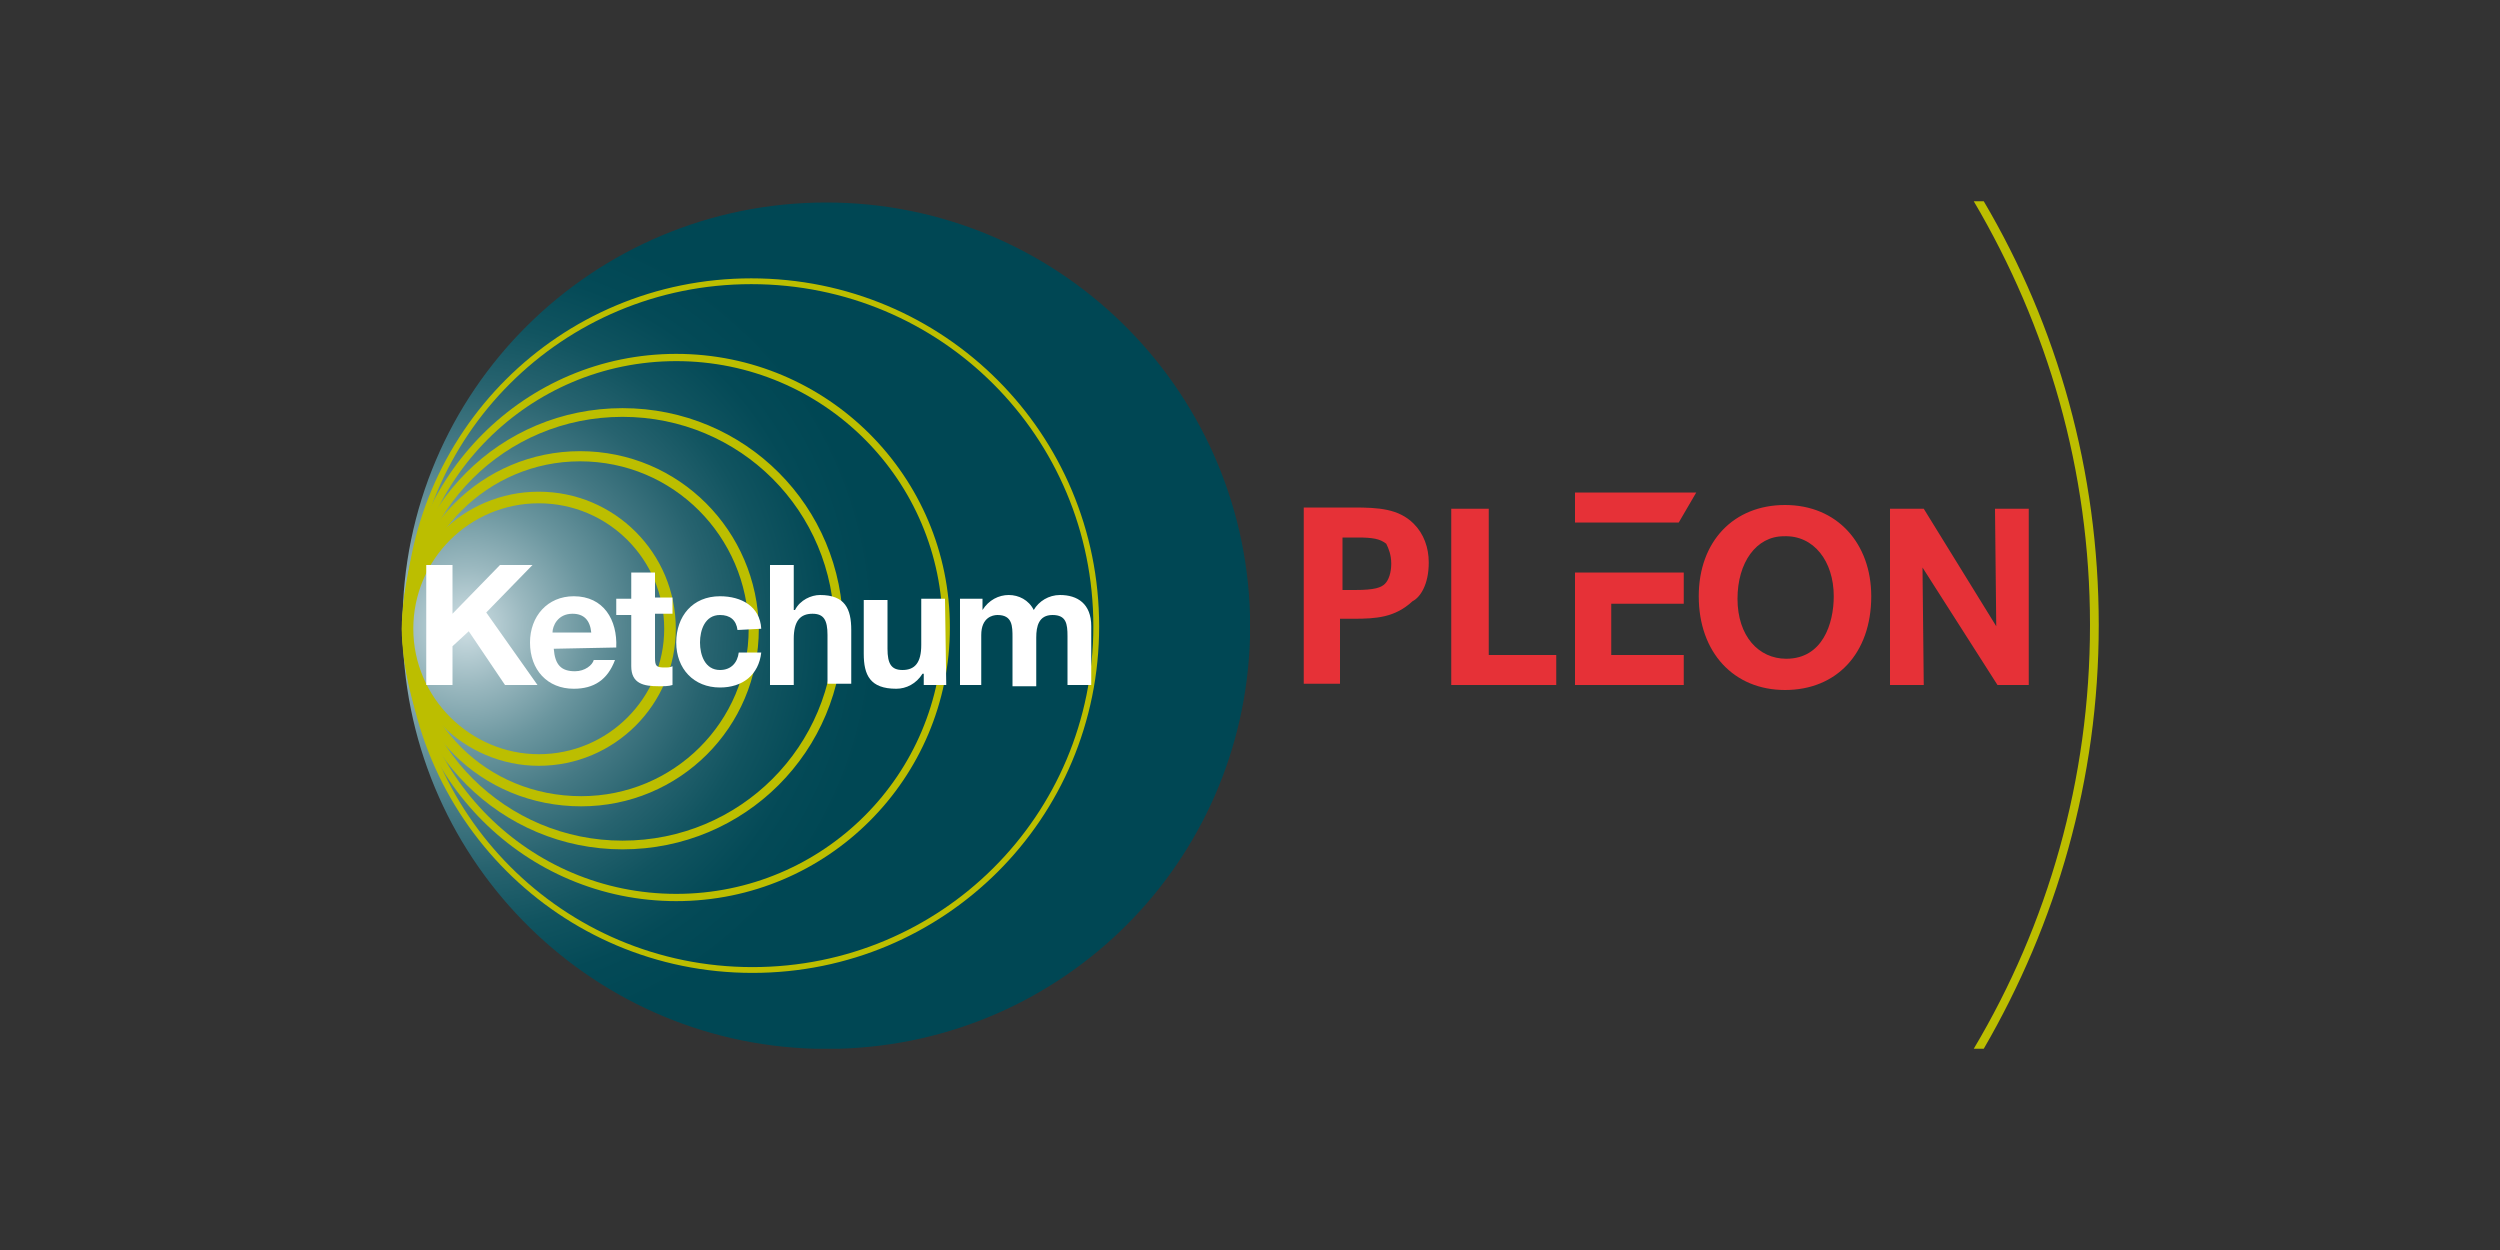 <?xml version="1.0" encoding="utf-8"?>
<!-- Generator: Adobe Illustrator 25.2.2, SVG Export Plug-In . SVG Version: 6.00 Build 0)  -->
<svg version="1.1" id="Ebene_1" xmlns="http://www.w3.org/2000/svg" xmlns:xlink="http://www.w3.org/1999/xlink" x="0px" y="0px"
	 viewBox="0 0 200 100" style="enable-background:new 0 0 200 100;" xml:space="preserve">
<rect x="0" y="0" width="200" height="100" fill="#333333" stroke="none"/>
<style type="text/css">
	.st0{fill:#4D545E;}
	.st1{fill:#D30132;}
	.st2{fill:#940E0D;}
	.st3{fill:#9BC21A;}
	.st4{fill:#FFFFFF;}
	.st5{fill:#004A80;}
	.st6{fill:none;stroke:#FFFFFF;stroke-width:0.249;stroke-miterlimit:3.804;}
	.st7{fill:#FDB813;}
	.st8{fill:#C8CDD0;}
	.st9{fill:#FDC300;}
	.st10{fill:#979A9C;}
	.st11{clip-path:url(#SVGID_2_);fill:#706F6F;}
	.st12{clip-path:url(#SVGID_4_);fill:#706F6F;}
	.st13{clip-path:url(#SVGID_6_);fill:#706F6F;}
	.st14{clip-path:url(#SVGID_8_);fill:#706F6F;}
	.st15{clip-path:url(#SVGID_10_);fill:#706F6F;}
	.st16{clip-path:url(#SVGID_12_);fill:#706F6F;}
	.st17{clip-path:url(#SVGID_14_);fill:#0067B2;}
	.st18{clip-path:url(#SVGID_16_);fill:#0067B2;}
	.st19{fill:#706F6F;}
	.st20{fill:#52B847;}
	.st21{fill:#312F31;}
	.st22{fill:#007AA5;}
	.st23{clip-path:url(#SVGID_18_);fill:url(#SVGID_19_);}
	.st24{fill:none;stroke:#BCBE00;stroke-width:0.928;stroke-miterlimit:3.864;}
	.st25{fill:none;stroke:#BCBE00;stroke-width:0.812;stroke-miterlimit:3.864;}
	.st26{fill:none;stroke:#BCBE00;stroke-width:0.696;stroke-miterlimit:3.864;}
	.st27{fill:none;stroke:#BCBE00;stroke-width:0.58;stroke-miterlimit:3.864;}
	.st28{fill:none;stroke:#BCBE00;stroke-width:0.464;stroke-miterlimit:3.864;}
	.st29{fill:#E63137;}
	.st30{fill:#BCBE00;}
	.st31{fill-rule:evenodd;clip-rule:evenodd;fill:#FFFFFF;}
	.st32{fill-rule:evenodd;clip-rule:evenodd;fill:#D9261C;}
	.st33{fill-rule:evenodd;clip-rule:evenodd;fill:#00458F;}
	.st34{fill:#F69686;}
	.st35{fill:#184691;}
	.st36{fill:#CF003D;}
	.st37{fill:#1D1D1B;}
	.st38{fill:#1BA2E4;}
	.st39{fill:#51AD32;}
	.st40{clip-path:url(#SVGID_21_);fill:#AFCF6C;}
	.st41{clip-path:url(#SVGID_23_);fill:#D5E4B1;}
	.st42{clip-path:url(#SVGID_25_);fill:#83BB26;}
	.st43{clip-path:url(#SVGID_27_);fill:#86BD40;}
	.st44{clip-path:url(#SVGID_29_);fill:#6CA5DA;}
	.st45{fill:#68A043;}
	.st46{fill:none;}
	.st47{fill:#A5C73C;}
	.st48{fill:none;stroke:#1D1D1B;stroke-width:1.361;stroke-miterlimit:10;}
	.st49{fill:#10238C;}
	.st50{fill:#FFC907;}
	.st51{fill:#00A5D6;}
	.st52{fill:#573538;}
	.st53{fill:none;stroke:#573538;stroke-width:0.104;stroke-miterlimit:4.83;}
	.st54{fill:#00A760;}
	.st55{fill-rule:evenodd;clip-rule:evenodd;fill:#00A760;}
	.st56{fill:#005B9C;}
	.st57{fill-rule:evenodd;clip-rule:evenodd;fill:#005B9C;}
</style>
<g>
	<g>
		<g>
			<g>
				<defs>
					<path id="SVGID_17_" d="M32.2,50c0,18.4,14.7,33.4,33,33.9h1.9C85.1,83.4,99.5,69,100,51v-1.8c-0.5-18.3-15.5-33-33.9-33l0,0
						C47.4,16.2,32.2,31.3,32.2,50"/>
				</defs>
				<clipPath id="SVGID_2_">
					<use xlink:href="#SVGID_17_"  style="overflow:visible;"/>
				</clipPath>
				
					<radialGradient id="SVGID_4_" cx="-2941.649" cy="1580.085" r="0.901" gradientTransform="matrix(36.687 0 0 -36.687 107957.414 58018.613)" gradientUnits="userSpaceOnUse">
					<stop  offset="0" style="stop-color:#CFDFE4"/>
					<stop  offset="0.146" style="stop-color:#9AB8BF"/>
					<stop  offset="0.294" style="stop-color:#6B969F"/>
					<stop  offset="0.442" style="stop-color:#457984"/>
					<stop  offset="0.588" style="stop-color:#27636F"/>
					<stop  offset="0.731" style="stop-color:#115460"/>
					<stop  offset="0.87" style="stop-color:#044A57"/>
					<stop  offset="1" style="stop-color:#004754"/>
				</radialGradient>
				<rect x="32.2" y="16.2" style="clip-path:url(#SVGID_2_);fill:url(#SVGID_4_);" width="67.8" height="67.7"/>
			</g>
		</g>
	</g>
	<path class="st24" d="M32.6,50.3c0-5.8,4.7-10.5,10.5-10.5s10.5,4.7,10.5,10.5s-4.7,10.5-10.5,10.5C37.4,60.8,32.6,56.1,32.6,50.3z
		"/>
	<path class="st25" d="M32.6,50.3c0-7.6,6.2-13.8,13.8-13.8c7.7,0,13.8,6.2,13.9,13.8c0,7.7-6.2,13.8-13.8,13.8
		C38.7,64.1,32.6,58,32.6,50.3z"/>
	<path class="st26" d="M32.5,50.3c0-9.6,7.7-17.3,17.3-17.3c9.6,0,17.3,7.7,17.3,17.3c0,9.6-7.7,17.3-17.3,17.3
		C40.3,67.6,32.5,59.9,32.5,50.3z"/>
	<ellipse class="st27" cx="54.1" cy="50.2" rx="21.6" ry="21.6"/>
	<path class="st28" d="M32.6,50c0-15.3,12.3-27.5,27.5-27.5c15.3,0,27.6,12.3,27.6,27.6S75.4,77.6,60.2,77.6
		C44.9,77.6,32.6,65.2,32.6,50z"/>
	<polygon class="st4" points="34.1,54.8 36.2,54.8 36.2,51.7 37.5,50.5 40.4,54.8 43,54.8 38.9,49 42.6,45.2 40,45.2 36.2,49.1 
		36.2,45.2 34.1,45.2 	"/>
	<path class="st4" d="M44.2,50.6c0-0.5,0.4-1.5,1.6-1.5c0.9,0,1.4,0.5,1.5,1.5H44.2z M49.3,51.8c0.1-2.2-1-4.1-3.4-4.1
		c-2.1,0-3.5,1.6-3.5,3.7c0,2.2,1.4,3.7,3.5,3.7c1.6,0,2.7-0.7,3.3-2.3h-1.7c-0.1,0.4-0.7,0.9-1.5,0.9c-1.1,0-1.6-0.5-1.7-1.8
		L49.3,51.8z"/>
	<path class="st4" d="M52.4,45.8h-1.9v2.1h-1.2v1.3h1.2v4.1c0,1.4,1,1.6,2.2,1.6c0.4,0,0.8,0,1.1-0.1v-1.5c-0.2,0.1-0.4,0.1-0.6,0.1
		c-0.7,0-0.8-0.1-0.8-0.8v-3.5h1.4v-1.3h-1.4L52.4,45.8z"/>
	<path class="st4" d="M60.9,50.3c-0.1-1.8-1.6-2.6-3.3-2.6c-2.2,0-3.5,1.6-3.5,3.7s1.4,3.6,3.5,3.6c1.8,0,3.1-1,3.3-2.8h-1.8
		c-0.1,0.8-0.6,1.4-1.5,1.4c-1.2,0-1.6-1.2-1.6-2.2s0.4-2.2,1.6-2.2c0.8,0,1.3,0.4,1.4,1.2L60.9,50.3z"/>
	<path class="st4" d="M61.6,54.8h1.9v-3.7c0-1.4,0.5-2,1.5-2c0.9,0,1.2,0.5,1.2,1.7v3.9h1.9v-4.3c0-1.7-0.5-2.8-2.5-2.8
		c-0.7,0-1.6,0.4-2,1.2h-0.1v-3.6h-1.9V54.8z"/>
	<path class="st4" d="M75.6,47.9h-1.9v3.7c0,1.4-0.5,2-1.5,2c-0.9,0-1.2-0.5-1.2-1.7V48h-1.9v4.3c0,1.7,0.5,2.8,2.6,2.8
		c0.8,0,1.6-0.4,2.1-1.2h0.1v0.9h1.8L75.6,47.9z"/>
	<path class="st4" d="M76.6,54.8h1.9v-4c0-1.4,0.9-1.6,1.3-1.6c1.2,0,1.2,0.9,1.2,1.8v3.9h1.9V51c0-0.9,0.2-1.8,1.3-1.8
		s1.2,0.7,1.2,1.7v3.9h1.9v-4.7c0-1.8-1.1-2.5-2.5-2.5c-0.9,0-1.7,0.5-2.1,1.2c-0.4-0.8-1.2-1.2-2-1.2s-1.6,0.4-2.1,1.2l0,0v-0.9
		h-1.8v6.9H76.6z"/>
	<path class="st29" d="M162.3,54.8V40.7h-2.7l0.1,9.4l-5.8-9.4h-2.7v14.1h2.7l-0.1-9.4l6,9.4H162.3z M146.7,47.7c0,2.2-0.9,5-3.8,5
		c-2.2,0-3.9-1.8-3.9-4.8c0-2.9,1.5-5,3.7-5C145.1,42.8,146.7,44.9,146.7,47.7 M149.7,47.7c0-4.2-2.7-7.3-6.9-7.3
		c-4.1,0-6.9,2.9-6.9,7.3c0,4.5,2.8,7.5,6.9,7.5C146.9,55.2,149.7,52.3,149.7,47.7 M134.7,54.8v-2.4h-5.8v-4.1h5.8v-2.5H126v9H134.7
		z M124.5,54.8v-2.4h-5.4V40.7h-3v14.1H124.5z M111.3,45.1c0,0.7-0.2,1.3-0.5,1.6s-0.8,0.5-2.4,0.5h-1V43h1.2c1.2,0,1.8,0.1,2.3,0.5
		C111.1,43.9,111.3,44.4,111.3,45.1 M114.3,45c0-1.2-0.4-2.3-1.2-3.1c-1.2-1.2-2.8-1.3-4.8-1.3h-4v14.1h2.9v-5.2h1.1
		c1.8,0,3.3-0.1,4.7-1.4C113.6,47.8,114.3,46.8,114.3,45 M126,41.8h8.3l1.4-2.4H126L126,41.8L126,41.8z"/>
	<path class="st30" d="M157.9,83.9h0.8c5.8-10,9.2-21.5,9.2-33.9c0-12.3-3.3-23.9-9.2-33.9h-0.8c5.9,10,9.3,21.5,9.3,33.9
		C167.2,62.4,163.8,74,157.9,83.9"/>
</g>
</svg>
